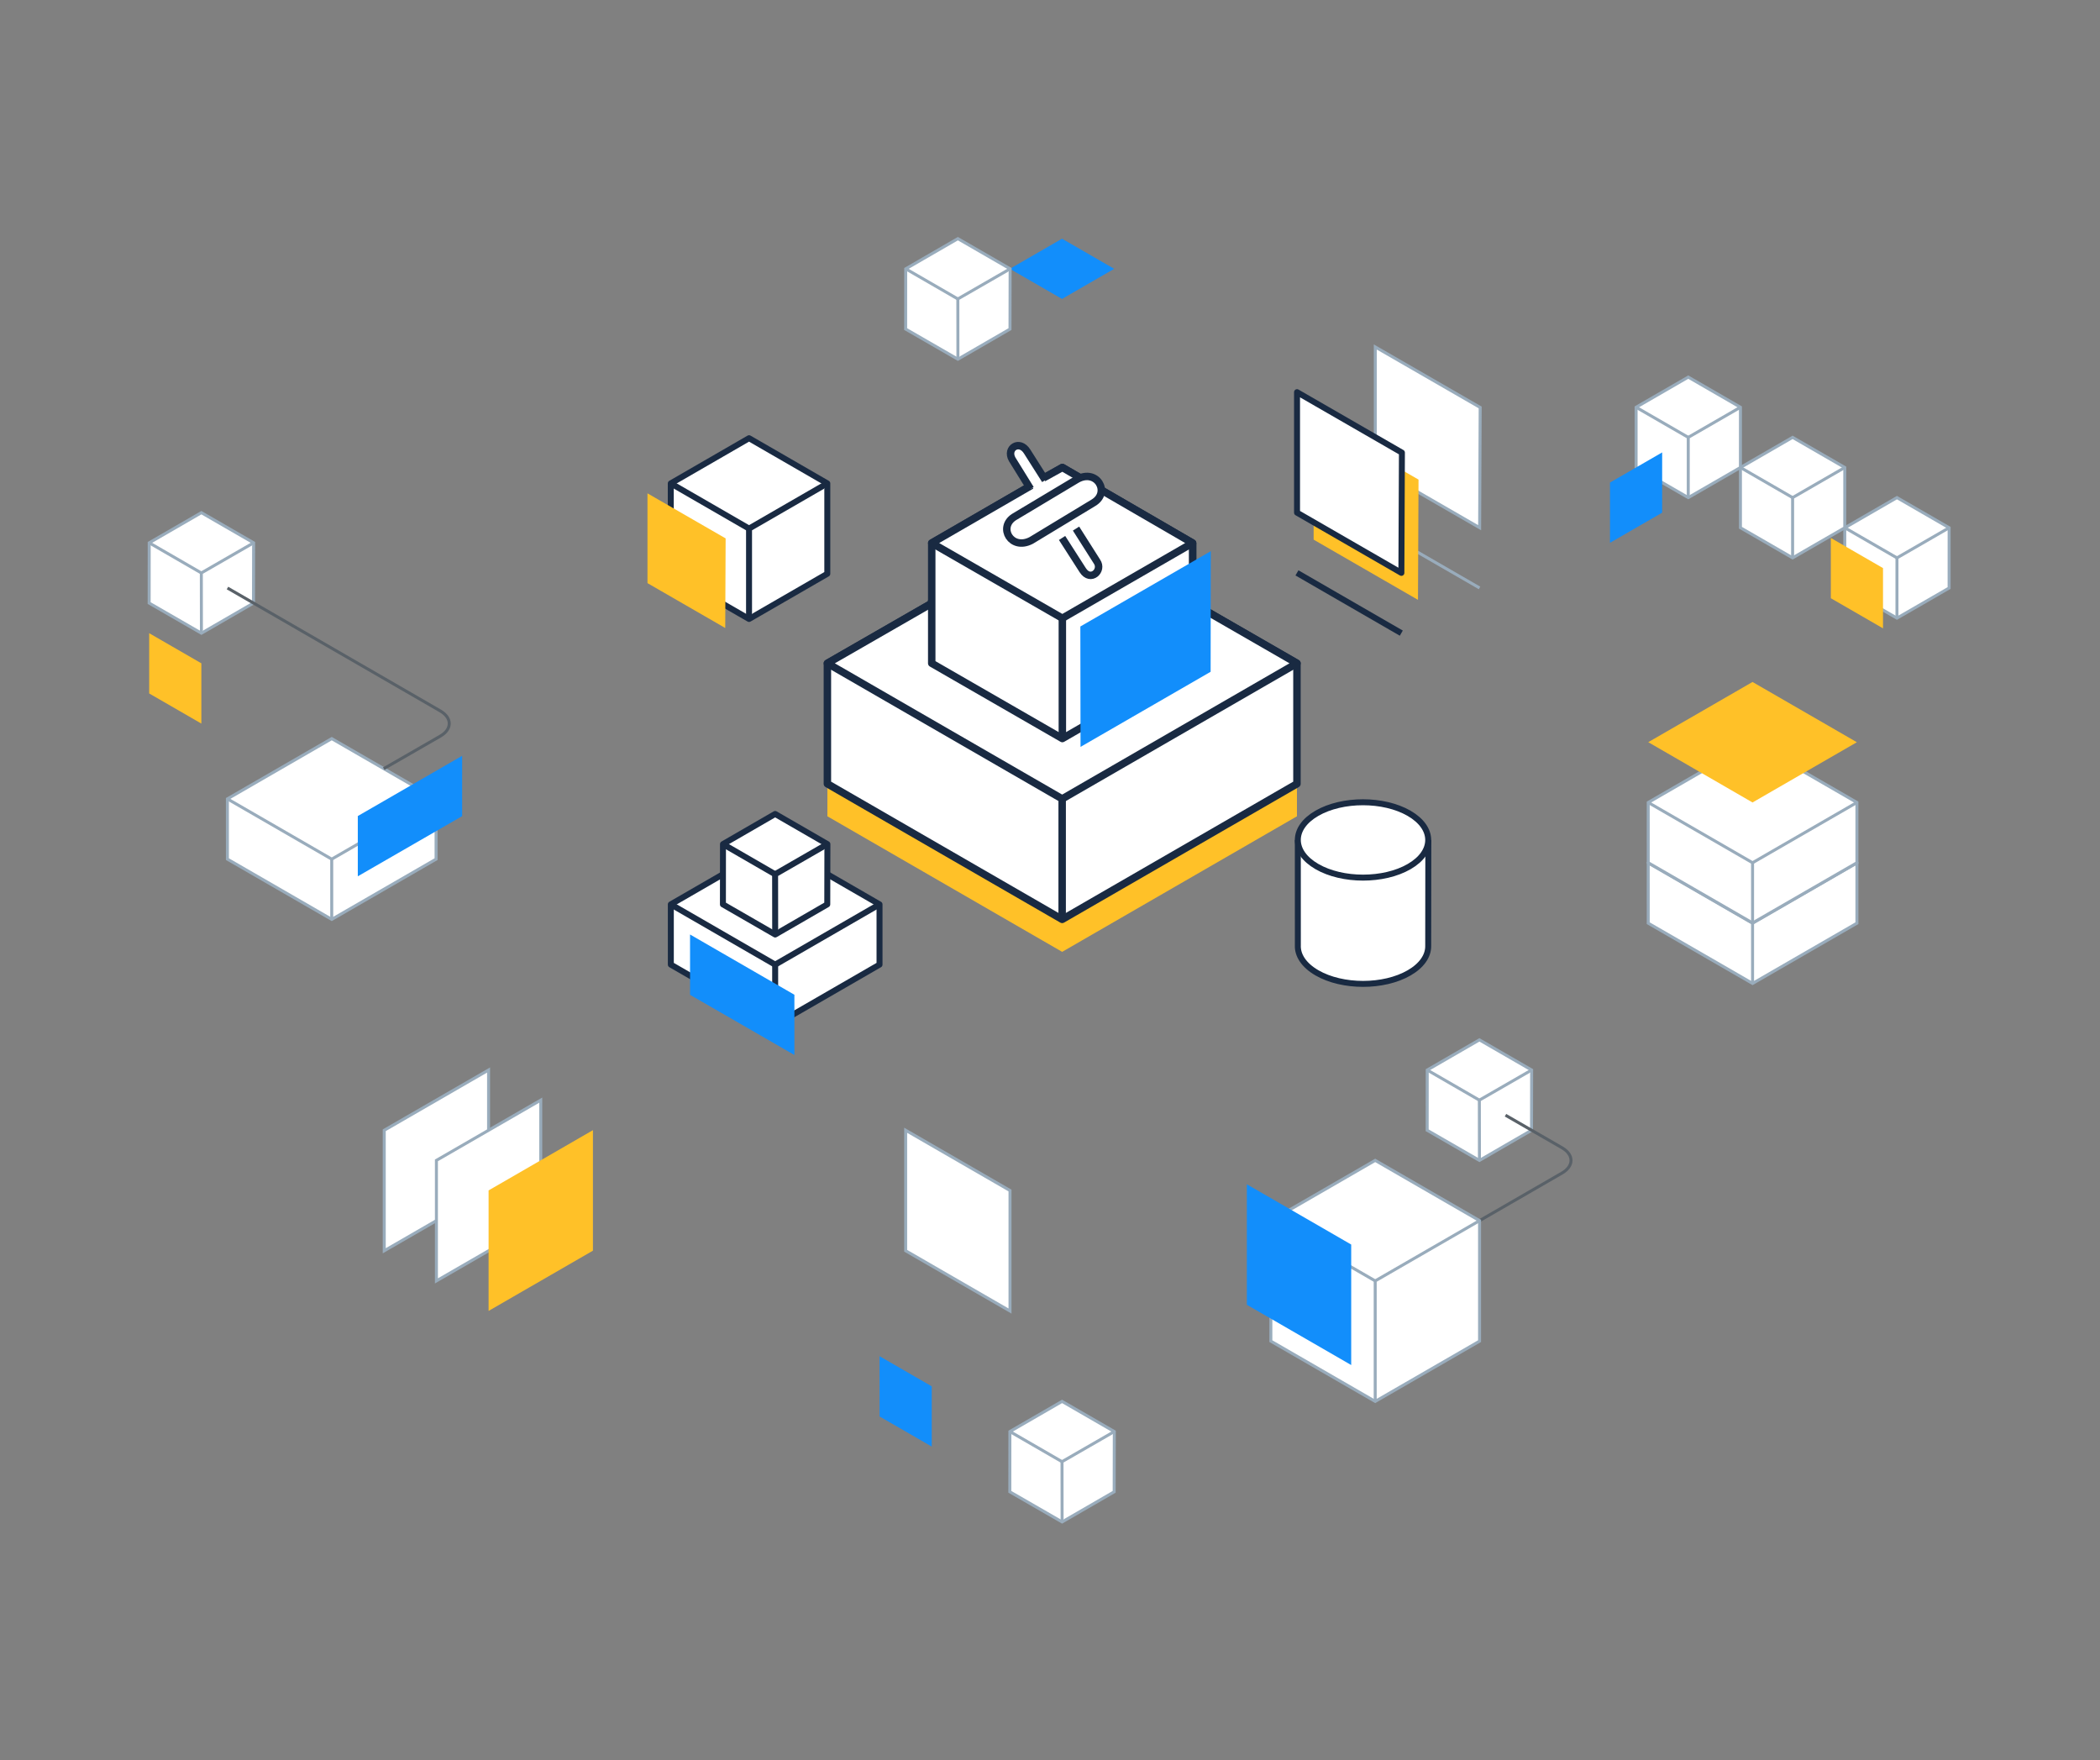 <?xml version="1.0" encoding="UTF-8"?>
<svg width="704px" height="590px" viewBox="0 0 704 590" version="1.1" xmlns="http://www.w3.org/2000/svg" xmlns:xlink="http://www.w3.org/1999/xlink">
    <rect x="0" y="0" width="704" height="590" fill="#808080" stroke="none"/>
    <title>a/illustrations/hero/use-cases/brands-and-manufacturing</title>
    <g id="a/illustrations/hero/use-cases/brands-and-manufacturing" stroke="none" stroke-width="1" fill="none" fill-rule="evenodd">
        <g id="Group-223" transform="translate(50, 80)">
            <polygon id="Fill-1" fill="#128EFB" points="306.025 0.011 323.516 10.109 306.025 20.207 288.537 10.109"></polygon>
            <polygon id="Fill-3" fill="#FFC128" points="306.081 239.062 384.788 193.621 384.789 153.228 306.143 107.937 227.372 153.229 227.372 193.62"></polygon>
            <polygon id="Fill-4" fill="#FFFFFF" points="288.594 359.456 253.616 339.26 253.615 298.865 288.594 319.06"></polygon>
            <polygon id="Stroke-5" stroke="#99ACBC" points="288.594 359.456 253.616 339.26 253.615 298.865 288.594 319.06"></polygon>
            <polygon id="Fill-6" fill="#FFFFFF" points="446.213 56.575 446.033 96.885 411.052 76.703 411.051 36.31"></polygon>
            <polygon id="Stroke-7" stroke="#99ACBC" points="446.213 56.575 446.033 96.885 411.052 76.703 411.051 36.31"></polygon>
            <line x1="411.024" y1="96.885" x2="446.004" y2="117.082" id="Stroke-8" stroke="#99ACBC"></line>
            <polygon id="Fill-9" fill="#FFFFFF" points="174.887 223.144 174.889 243.339 209.868 263.534 244.85 243.341 244.85 223.141 209.868 202.946"></polygon>
            <polygon id="Stroke-10" stroke="#192A42" stroke-width="2" stroke-linejoin="round" points="174.887 223.144 174.889 243.339 209.868 263.534 244.85 243.341 244.85 223.141 209.868 202.946"></polygon>
            <polyline id="Stroke-11" stroke="#192A42" stroke-width="2" stroke-linejoin="round" points="174.887 223.144 209.864 243.342 244.85 223.141"></polyline>
            <line x1="209.864" y1="243.342" x2="209.868" y2="263.533" id="Stroke-12" stroke="#192A42" stroke-width="2" stroke-linejoin="round"></line>
            <polygon id="Fill-13" fill="#FFFFFF" points="0.019 101.953 1.84297022e-14 122.152 17.523 132.252 34.981 122.152 35.026 101.953 17.513 91.844"></polygon>
            <polygon id="Stroke-14" stroke="#99ACBC" points="17.513 91.844 35.026 101.954 34.981 122.153 17.523 132.252 0 122.153 0.019 101.954"></polygon>
            <g id="Group-18" transform="translate(17.495, 101.954)">
                <polyline id="Fill-16" fill="#FFFFFF" points="0.028 30.299 -3.55271368e-15 10.098 17.532 0"></polyline>
                <polyline id="Stroke-17" stroke="#99ACBC" points="0.028 30.299 -3.55271368e-15 10.098 17.532 0"></polyline>
            </g>
            <path d="M17.494,112.051 L0.019,101.953 L17.494,112.051 Z" id="Fill-19" fill="#FFFFFF"></path>
            <line x1="0.019" y1="101.954" x2="17.495" y2="112.052" id="Stroke-20" stroke="#99ACBC"></line>
            <polygon id="Fill-22" fill="#FFFFFF" points="271.123 0 288.635 10.109 288.591 30.308 271.132 40.408 253.609 30.308 253.629 10.109"></polygon>
            <polygon id="Stroke-23" stroke="#99ACBC" points="271.123 0 288.635 10.109 288.591 30.308 271.132 40.408 253.609 30.308 253.629 10.109"></polygon>
            <g id="Group-27" transform="translate(271.104, 10.109)">
                <polyline id="Fill-25" fill="#FFFFFF" points="0.028 30.299 0 10.098 17.532 0"></polyline>
                <polyline id="Stroke-26" stroke="#99ACBC" points="0.028 30.299 0 10.098 17.532 0"></polyline>
            </g>
            <g id="Group-30" transform="translate(253.628, 10.109)">
                <line x1="-2.84217094e-14" y1="0" x2="17.476" y2="10.098" id="Fill-28" fill="#FFFFFF"></line>
                <line x1="-2.84217094e-14" y1="0" x2="17.476" y2="10.098" id="Stroke-29" stroke="#99ACBC"></line>
            </g>
            <polygon id="Fill-31" fill="#FFFFFF" points="288.551 399.855 288.532 420.054 306.055 430.153 323.514 420.054 323.559 399.855 306.045 389.745"></polygon>
            <polygon id="Stroke-32" stroke="#99ACBC" points="306.045 389.746 323.558 399.855 323.513 420.054 306.055 430.154 288.532 420.054 288.551 399.855"></polygon>
            <polygon id="Fill-34" fill="#FFFFFF" points="306.027 409.953 306.055 430.154 323.559 399.855"></polygon>
            <polyline id="Stroke-35" stroke="#99ACBC" points="306.055 430.154 306.027 409.953 323.559 399.855"></polyline>
            <g id="Group-39" transform="translate(288.551, 399.855)">
                <line x1="0" y1="-3.55271368e-15" x2="17.476" y2="10.098" id="Fill-37" fill="#FFFFFF"></line>
                <line x1="0" y1="-3.55271368e-15" x2="17.476" y2="10.098" id="Stroke-38" stroke="#99ACBC"></line>
            </g>
            <polygon id="Fill-40" fill="#FFFFFF" points="445.955 268.563 463.468 278.672 463.423 298.871 445.965 308.971 428.442 298.871 428.461 278.672"></polygon>
            <polygon id="Stroke-41" stroke="#99ACBC" points="445.955 268.563 463.468 278.672 463.423 298.871 445.965 308.971 428.442 298.871 428.461 278.672"></polygon>
            <g id="Group-44" transform="translate(445.936, 278.672)">
                <polyline id="Fill-42" fill="#FFFFFF" points="0.028 30.299 0 10.098 17.532 0"></polyline>
                <polyline id="Stroke-43" stroke="#99ACBC" points="0.028 30.299 0 10.098 17.532 0"></polyline>
            </g>
            <g id="Group-47" transform="translate(428.46, 278.672)">
                <line x1="0" y1="0" x2="17.476" y2="10.098" id="Fill-45" fill="#FFFFFF"></line>
                <line x1="0" y1="0" x2="17.476" y2="10.098" id="Stroke-46" stroke="#99ACBC"></line>
            </g>
            <g id="Group-222" transform="translate(0.011, 46.407)">
                <path d="M446.059,282.72 L473.62,266.808 C477.671,264.469 477.669,260.646 473.616,258.312 L454.685,247.409" id="Stroke-48" stroke="#596168"></path>
                <polygon id="Fill-50" fill="#FFFFFF" points="209.853 146.434 227.366 156.543 227.321 176.742 209.863 186.842 192.34 176.742 192.359 156.543"></polygon>
                <polygon id="Stroke-52" stroke="#192A42" stroke-width="2" stroke-linejoin="round" points="209.853 146.434 227.366 156.543 227.321 176.742 209.863 186.842 192.34 176.742 192.359 156.543"></polygon>
                <g id="Group-57" transform="translate(209.834, 156.544)">
                    <polyline id="Fill-54" fill="#FFFFFF" points="0.028 30.299 0 10.098 17.532 -2.84217094e-14"></polyline>
                    <polyline id="Stroke-56" stroke="#192A42" stroke-width="2" stroke-linejoin="round" points="0.028 30.299 0 10.098 17.532 -2.84217094e-14"></polyline>
                </g>
                <g id="Group-61" transform="translate(192.358, 156.544)">
                    <line x1="0" y1="0" x2="17.476" y2="10.098" id="Fill-58" fill="#FFFFFF"></line>
                    <line x1="0" y1="0" x2="17.476" y2="10.098" id="Stroke-60" stroke="#192A42" stroke-width="2" stroke-linejoin="round"></line>
                </g>
                <g id="Group-65" transform="translate(349.296, 55.622)">
                    <line x1="0.5" y1="0" x2="0.499" y2="39.061" id="Fill-62" fill="#FFFFFF"></line>
                    <line x1="0.5" y1="0" x2="0.499" y2="39.061" id="Stroke-64" stroke="#192A42" stroke-width="2.5" stroke-linejoin="round"></line>
                </g>
                <g id="Group-69" transform="translate(261.842, 74.699)">
                    <line x1="0.5" y1="0" x2="0.5" y2="41.433" id="Fill-66" fill="#FFFFFF"></line>
                    <line x1="0.5" y1="0" x2="0.5" y2="41.433" id="Stroke-68" stroke="#192A42" stroke-width="2.5" stroke-linejoin="round"></line>
                </g>
                <g id="Group-73" transform="translate(385.068, 155.141)">
                    <path d="M0,2.84217094e-14 L0.008,35.254 C-0.152,38.608 1.985,41.993 6.418,44.552 C14.962,49.485 28.8,49.485 37.325,44.552 C41.594,42.082 43.721,38.843 43.709,35.606 L43.753,2.84217094e-14" id="Fill-70" fill="#FFFFFF"></path>
                    <path d="M0,2.84217094e-14 L0.008,35.254 C-0.152,38.608 1.985,41.993 6.418,44.552 C14.962,49.485 28.8,49.485 37.325,44.552 C41.594,42.082 43.721,38.843 43.709,35.606 L43.753,2.84217094e-14" id="Stroke-72" stroke="#192A42" stroke-width="2" stroke-linejoin="round"></path>
                </g>
                <path d="M391.487,164.073 C400.031,169.006 413.869,169.006 422.394,164.072 C430.919,159.139 430.904,151.141 422.36,146.208 C413.816,141.275 399.978,141.276 391.453,146.209 C382.927,151.142 382.943,159.14 391.487,164.073" id="Fill-74" fill="#FFFFFF"></path>
                <path d="M391.487,164.073 C400.031,169.006 413.869,169.006 422.394,164.072 C430.919,159.139 430.904,151.141 422.36,146.208 C413.816,141.275 399.978,141.276 391.453,146.209 C382.927,151.142 382.943,159.14 391.487,164.073 Z" id="Stroke-76" stroke="#192A42" stroke-width="2" stroke-linejoin="round"></path>
                <polygon id="Fill-78" fill="#FFFFFF" points="306.07 181.768 384.776 136.327 384.777 95.934 306.132 50.643 227.361 95.935 227.361 136.326"></polygon>
                <polygon id="Stroke-80" stroke="#192A42" stroke-width="2.5" stroke-linejoin="round" points="306.07 181.768 384.776 136.327 384.777 95.934 306.132 50.643 227.361 95.935 227.361 136.326"></polygon>
                <polygon id="Fill-82" fill="#FFFFFF" points="306.07 141.376 384.777 95.934 306.132 50.643 227.361 95.935"></polygon>
                <polygon id="Stroke-84" stroke="#192A42" stroke-width="2.5" stroke-linejoin="round" points="306.07 141.376 384.777 95.934 306.132 50.643 227.361 95.935"></polygon>
                <polygon id="Fill-86" fill="#FFFFFF" points="306.131 30.294 349.796 55.621 349.795 96.008 306.131 121.15 262.342 95.933 262.342 55.621"></polygon>
                <polygon id="Stroke-88" stroke="#192A42" stroke-width="2.5" stroke-linejoin="round" points="306.131 30.294 349.796 55.621 349.795 96.008 306.131 121.15 262.342 95.933 262.342 55.621"></polygon>
                <g id="Group-93" transform="translate(262.342, 30.294)">
                    <polyline id="Fill-90" fill="#FFFFFF" points="37.395 3.535 43.789 -5.68434189e-14 87.454 25.328 43.789 50.529 0 25.328 33.402 6.008"></polyline>
                    <polyline id="Stroke-92" stroke="#192A42" stroke-width="2.5" stroke-linejoin="round" points="37.395 3.535 43.789 -5.68434189e-14 87.454 25.328 43.789 50.529 0 25.328 33.402 6.008"></polyline>
                </g>
                <g id="Group-97" transform="translate(306.034, 50.775)">
                    <path d="M0,3.142 L6.928,13.936 C9.539,18.024 13.822,14.056 11.676,11.024 L4.682,0" id="Fill-94" fill="#FFFFFF"></path>
                    <path d="M0,3.142 L6.928,13.936 C9.539,18.024 13.822,14.056 11.676,11.024 L4.682,0" id="Stroke-96" stroke="#192A42" stroke-width="2.5" stroke-linejoin="round"></path>
                </g>
                <g id="Group-101" transform="translate(288.764, 22.974)">
                    <path d="M11.639,11.546 L5.572,1.983 C3.027,-2.103 -1.553,0.811 0.526,4.551 L6.684,14.51" id="Fill-98" fill="#FFFFFF"></path>
                    <path d="M11.639,11.546 L5.572,1.983 C3.027,-2.103 -1.553,0.811 0.526,4.551 L6.684,14.51" id="Stroke-100" stroke="#192A42" stroke-width="2.5" stroke-linejoin="round"></path>
                </g>
                <path d="M289.894,46.926 L311.107,34.231 C317.68,30.551 322.387,38.677 316.525,42.14 L295.678,54.755 C289.022,58.215 284.503,50.433 289.894,46.926" id="Fill-102" fill="#FFFFFF"></path>
                <path d="M289.894,46.926 L311.107,34.231 C317.68,30.551 322.387,38.677 316.525,42.14 L295.678,54.755 C289.022,58.215 284.503,50.433 289.894,46.926 Z" id="Stroke-104" stroke="#192A42" stroke-width="2.5" stroke-linejoin="round"></path>
                <g id="Group-109" transform="translate(305.567, 141.376)">
                    <line x1="0.503" y1="0" x2="0.497" y2="40.392" id="Fill-106" fill="#FFFFFF"></line>
                    <line x1="0.503" y1="0" x2="0.497" y2="40.392" id="Stroke-108" stroke="#192A42" stroke-width="2.5" stroke-linejoin="round"></line>
                </g>
                <g id="Group-113" transform="translate(305.631, 80.823)">
                    <line x1="0.5" y1="0" x2="0.5" y2="40.327" id="Fill-110" fill="#FFFFFF"></line>
                    <line x1="0.5" y1="0" x2="0.5" y2="40.327" id="Stroke-112" stroke="#192A42" stroke-width="2.5" stroke-linejoin="round"></line>
                </g>
                <polygon id="Fill-114" fill="#FFFFFF" points="26.219 141.378 26.222 161.573 61.2 181.768 96.182 161.575 96.182 141.375 61.2 121.18"></polygon>
                <polygon id="Stroke-116" stroke="#99ACBC" points="26.219 141.378 26.222 161.573 61.2 181.768 96.182 161.575 96.182 141.375 61.2 121.18"></polygon>
                <polyline id="Stroke-118" stroke="#99ACBC" points="26.219 141.378 61.197 161.576 96.182 141.375"></polyline>
                <line x1="61.196" y1="161.576" x2="61.2" y2="181.767" id="Stroke-120" stroke="#99ACBC"></line>
                <polygon id="Fill-122" fill="#FFFFFF" points="502.536 162.853 502.539 183.048 537.517 203.243 572.499 183.05 572.499 162.85 537.517 142.655"></polygon>
                <polygon id="Stroke-124" stroke="#99ACBC" points="502.536 162.853 502.539 183.048 537.517 203.243 572.499 183.05 572.499 162.85 537.517 142.655"></polygon>
                <polyline id="Stroke-126" stroke="#99ACBC" points="502.536 162.853 537.514 183.051 572.499 162.85"></polyline>
                <line x1="537.513" y1="183.052" x2="537.517" y2="203.243" id="Stroke-128" stroke="#99ACBC"></line>
                <polygon id="Fill-130" fill="#FFFFFF" points="502.536 142.584 502.539 162.779 537.517 182.974 572.499 162.781 572.499 142.581 537.517 122.386"></polygon>
                <polygon id="Stroke-132" stroke="#99ACBC" points="502.536 142.584 502.539 162.779 537.517 182.974 572.499 162.781 572.499 142.581 537.517 122.386"></polygon>
                <polyline id="Stroke-134" stroke="#99ACBC" points="502.536 142.584 537.514 162.782 572.499 142.581"></polyline>
                <line x1="537.513" y1="162.782" x2="537.517" y2="182.973" id="Stroke-136" stroke="#99ACBC"></line>
                <polygon id="Fill-138" fill="#FFFFFF" points="585.921 40.394 603.414 50.497 603.407 70.694 585.921 80.788 568.43 70.689 568.43 50.497"></polygon>
                <polygon id="Stroke-140" stroke="#99ACBC" points="585.921 40.394 603.414 50.497 603.407 70.694 585.921 80.788 568.43 70.689 568.43 50.497"></polygon>
                <polyline id="Stroke-142" stroke="#99ACBC" points="585.921 80.787 585.922 60.592 603.414 50.496"></polyline>
                <line x1="568.43" y1="50.496" x2="585.922" y2="60.592" id="Stroke-144" stroke="#99ACBC"></line>
                <polygon id="Fill-146" fill="#FFFFFF" points="550.939 20.195 568.432 30.298 568.425 50.495 550.939 60.589 533.448 50.49 533.448 30.298"></polygon>
                <polygon id="Stroke-148" stroke="#99ACBC" points="550.939 20.195 568.432 30.298 568.425 50.495 550.939 60.589 533.448 50.49 533.448 30.298"></polygon>
                <polyline id="Stroke-150" stroke="#99ACBC" points="550.939 60.589 550.94 40.394 568.432 30.298"></polyline>
                <line x1="533.449" y1="30.298" x2="550.941" y2="40.394" id="Stroke-152" stroke="#99ACBC"></line>
                <polygon id="Fill-154" fill="#FFFFFF" points="515.96 0 533.452 10.103 533.446 30.3 515.96 40.394 498.469 30.295 498.469 10.103"></polygon>
                <polygon id="Stroke-156" stroke="#99ACBC" points="515.96 0 533.452 10.103 533.446 30.3 515.96 40.394 498.469 30.295 498.469 10.103"></polygon>
                <polyline id="Stroke-158" stroke="#99ACBC" points="515.955 40.395 515.956 20.2 533.448 10.104"></polyline>
                <line x1="498.464" y1="10.103" x2="515.956" y2="20.199" id="Stroke-160" stroke="#99ACBC"></line>
                <polygon id="Fill-162" fill="#128EFB" points="507.209 25.242 507.205 45.444 489.718 55.541 489.718 35.344"></polygon>
                <polygon id="Fill-164" fill="#128EFB" points="244.857 328.193 244.861 348.395 262.348 358.492 262.348 338.295"></polygon>
                <polygon id="Fill-166" fill="#FFC128" points="563.754 53.918 563.758 74.12 581.245 84.217 581.245 64.02"></polygon>
                <polygon id="Fill-168" fill="#FFC128" points="-1.88737914e-14 85.837 0.004 106.039 17.491 116.136 17.491 95.939"></polygon>
                <path d="M26.249,70.697 L97.559,111.879 C101.609,114.219 101.605,118.04 97.551,120.371 L78.639,131.248" id="Stroke-170" stroke="#596168"></path>
                <polygon id="Fill-172" fill="#FFFFFF" points="201.097 20.48 227.333 35.628 227.333 65.923 201.097 81.069 174.86 65.923 174.861 35.628"></polygon>
                <polygon id="Stroke-174" stroke="#192A42" stroke-width="2" stroke-linejoin="round" points="201.097 20.48 227.333 35.628 227.333 65.923 201.097 81.069 174.86 65.923 174.861 35.628"></polygon>
                <g id="Group-179" transform="translate(201.096, 35.628)">
                    <polyline id="Fill-176" fill="#FFFFFF" points="0.001 45.441 -2.84217094e-14 15.148 26.237 0"></polyline>
                    <polyline id="Stroke-178" stroke="#192A42" stroke-width="2" stroke-linejoin="round" points="0.001 45.441 -2.84217094e-14 15.148 26.237 0"></polyline>
                </g>
                <g id="Group-183" transform="translate(174.861, 35.628)">
                    <line x1="0" y1="-5.68434189e-14" x2="26.235" y2="15.147" id="Fill-180" fill="#FFFFFF"></line>
                    <line x1="0" y1="-5.68434189e-14" x2="26.235" y2="15.147" id="Stroke-182" stroke="#192A42" stroke-width="2" stroke-linejoin="round"></line>
                </g>
                <polygon id="Fill-184" fill="#FFC128" points="425.532 34.355 425.352 74.665 390.371 54.483 390.37 14.089"></polygon>
                <polygon id="Fill-186" fill="#FFC128" points="193.249 54.062 193.115 84.099 167.049 69.06 167.049 38.961"></polygon>
                <polygon id="Fill-188" fill="#FFFFFF" points="419.967 25.311 419.787 65.621 384.806 45.439 384.805 5.046"></polygon>
                <polygon id="Stroke-190" stroke="#192A42" stroke-width="2" stroke-linejoin="round" points="419.967 25.311 419.787 65.621 384.806 45.439 384.805 5.046"></polygon>
                <line x1="384.778" y1="65.621" x2="419.758" y2="85.819" id="Stroke-192" stroke="#192A42" stroke-width="2" stroke-linejoin="round"></line>
                <polygon id="Fill-194" fill="#FFFFFF" points="411.012 262.556 445.994 282.754 445.994 323.147 411.012 343.342 376.029 323.147 376.03 282.754"></polygon>
                <polygon id="Stroke-196" stroke="#99ACBC" points="411.012 262.556 445.994 282.754 445.994 323.147 411.012 343.342 376.029 323.147 376.03 282.754"></polygon>
                <polyline id="Stroke-198" stroke="#99ACBC" points="411.012 343.342 411.01 302.95 445.994 282.754"></polyline>
                <line x1="376.031" y1="282.754" x2="411.011" y2="302.951" id="Stroke-200" stroke="#99ACBC"></line>
                <polygon id="Fill-202" fill="#FFFFFF" points="78.802 292.85 113.781 272.654 113.781 232.259 78.802 252.454"></polygon>
                <polygon id="Stroke-204" stroke="#99ACBC" points="78.802 292.85 113.781 272.654 113.781 232.259 78.802 252.454"></polygon>
                <polygon id="Fill-206" fill="#FFFFFF" points="96.292 302.948 131.27 282.752 131.271 242.357 96.292 262.552"></polygon>
                <polygon id="Stroke-208" stroke="#99ACBC" points="96.292 302.948 131.27 282.752 131.271 242.357 96.292 262.552"></polygon>
                <polygon id="Fill-210" fill="#FFC128" points="113.782 313.015 148.76 292.819 148.761 252.424 113.782 272.619"></polygon>
                <polygon id="Fill-212" fill="#128EFB" points="402.963 331.157 367.985 310.961 367.984 270.566 402.963 290.761"></polygon>
                <polygon id="Fill-214" fill="#FFC128" points="537.5 102.189 572.479 122.386 537.502 142.582 502.548 122.368"></polygon>
                <polygon id="Fill-216" fill="#128EFB" points="69.938 147.132 69.938 167.327 104.918 147.16 104.922 126.932"></polygon>
                <polygon id="Fill-218" fill="#128EFB" points="216.301 207.033 216.301 227.228 181.321 207.061 181.317 186.833"></polygon>
                <polygon id="Fill-220" fill="#128EFB" points="312.163 83.594 355.889 58.348 355.838 98.772 312.225 123.951"></polygon>
            </g>
        </g>
    </g>
</svg>
